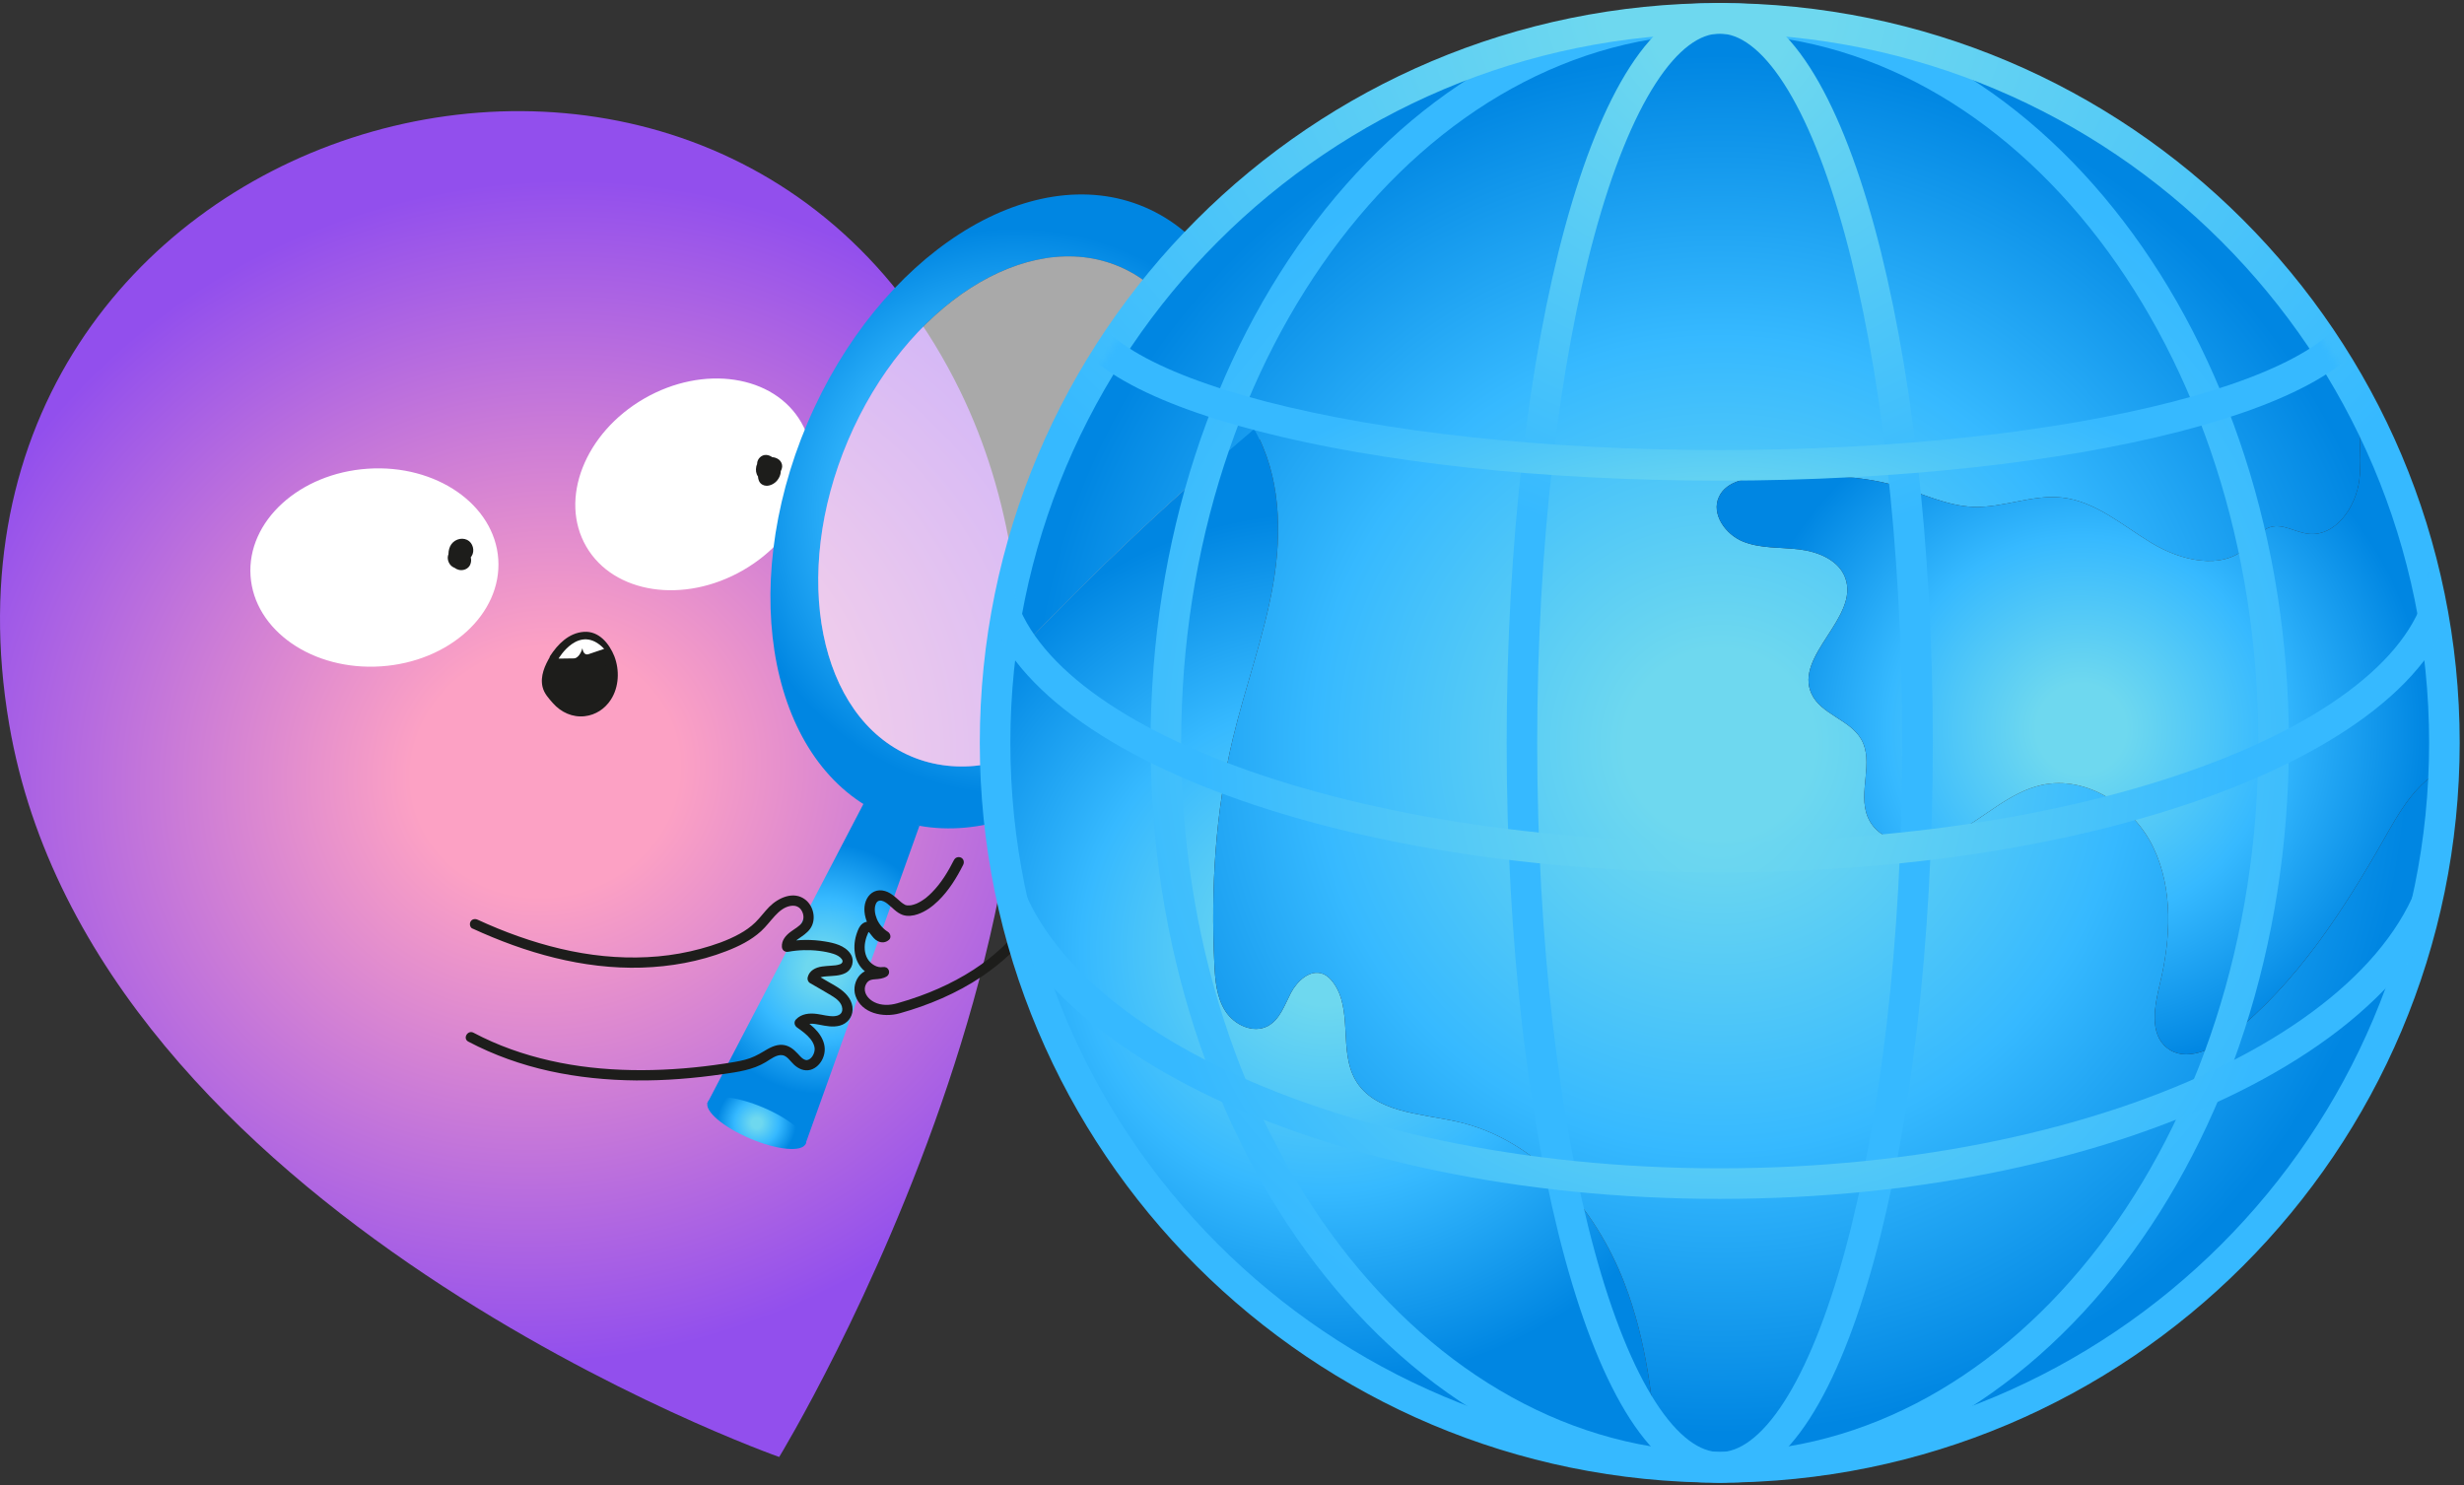 <?xml version="1.0" encoding="UTF-8"?> <svg xmlns="http://www.w3.org/2000/svg" width="403" height="243" viewBox="0 0 403 243" fill="none"><rect x="0" y="0" width="403" height="243" fill="#333333" stroke="none"/><path d="M127.44 238.345C127.44 238.345 15.255 198.845 1.508 118.53C-15.496 19.162 116.083 -19.837 156.997 63.884C191.189 133.849 127.44 238.345 127.44 238.345Z" fill="url(#paint0_radial_3263_175)"></path><path d="M62.319 109.007C73.508 108.258 82.094 100.413 81.496 91.485C80.898 82.556 71.343 75.926 60.154 76.675C48.965 77.424 40.379 85.269 40.977 94.197C41.575 103.126 51.13 109.756 62.319 109.007Z" fill="white"></path><path d="M121.558 93.268C131.27 87.661 135.516 76.834 131.042 69.084C126.568 61.335 115.068 59.598 105.356 65.205C95.644 70.812 91.398 81.64 95.873 89.389C100.347 97.138 111.847 98.875 121.558 93.268Z" fill="white"></path><path d="M125.407 75.554C125.335 75.498 125.323 75.436 125.444 75.626C125.37 75.508 125.516 75.843 125.482 75.707L125.503 75.865C125.503 75.843 125.503 75.822 125.503 75.8C125.503 75.8 125.466 76.039 125.491 75.924C125.522 75.784 125.382 76.117 125.46 75.993C125.516 75.902 125.547 75.93 125.41 76.042C125.416 76.036 125.482 75.958 125.488 75.965C125.466 75.949 125.304 76.129 125.438 76.014L125.304 76.07C125.326 76.061 125.351 76.055 125.373 76.052L125.22 76.073C125.252 76.073 125.286 76.073 125.317 76.073C125.224 76.104 125.133 76.042 125.233 76.067C125.398 76.114 125.062 75.961 125.208 76.052C125.233 76.067 125.304 76.123 125.332 76.126L125.239 76.055C125.264 76.076 125.289 76.098 125.314 76.12C125.339 76.142 125.36 76.166 125.382 76.191C125.404 76.216 125.426 76.241 125.447 76.266C125.37 76.16 125.354 76.145 125.407 76.216C125.454 76.291 125.503 76.362 125.544 76.44C125.559 76.471 125.572 76.505 125.59 76.536C125.472 76.35 125.541 76.415 125.572 76.496C125.597 76.564 125.618 76.633 125.634 76.704C125.643 76.748 125.652 76.788 125.662 76.832C125.693 76.978 125.643 76.595 125.659 76.822C125.662 76.894 125.659 76.962 125.659 77.034C125.659 77.195 125.705 76.816 125.668 76.975C125.659 77.015 125.652 77.052 125.64 77.093C125.631 77.124 125.581 77.248 125.64 77.105C125.699 76.962 125.649 77.083 125.634 77.111C125.615 77.146 125.59 77.177 125.572 77.211C125.665 77.093 125.684 77.065 125.628 77.13C125.609 77.149 125.59 77.167 125.572 77.183C125.671 77.046 125.715 77.087 125.646 77.124L125.612 77.146C125.534 77.186 125.565 77.177 125.702 77.115C125.671 77.118 125.615 77.136 125.587 77.149C125.743 77.077 125.774 77.133 125.656 77.133C125.631 77.133 125.603 77.127 125.578 77.13C125.792 77.121 125.743 77.158 125.646 77.13C125.55 77.102 125.547 77.046 125.696 77.158C125.665 77.133 125.621 77.121 125.587 77.099C125.503 77.046 125.503 76.987 125.621 77.133C125.597 77.102 125.556 77.077 125.528 77.046C125.466 76.984 125.447 76.9 125.55 77.09C125.537 77.065 125.516 77.043 125.503 77.021C125.482 76.987 125.463 76.947 125.441 76.912C125.363 76.776 125.5 77.111 125.463 76.959C125.457 76.94 125.422 76.856 125.432 76.838C125.416 76.866 125.447 77.077 125.447 76.897C125.447 76.779 125.503 76.794 125.432 76.95C125.447 76.912 125.45 76.86 125.463 76.819C125.472 76.794 125.522 76.651 125.466 76.797C125.41 76.944 125.466 76.81 125.482 76.782C125.503 76.748 125.537 76.71 125.553 76.673L125.475 76.776C125.494 76.754 125.513 76.732 125.534 76.71C125.553 76.689 125.575 76.667 125.597 76.648C125.758 76.496 125.478 76.717 125.597 76.639C125.665 76.592 125.733 76.549 125.808 76.511C125.882 76.474 125.935 76.496 125.752 76.53C125.795 76.521 125.839 76.499 125.882 76.484C125.926 76.468 125.969 76.459 126.016 76.449C126.044 76.443 126.196 76.421 126.038 76.44C125.879 76.459 126.032 76.44 126.063 76.44C126.122 76.437 126.184 76.44 126.243 76.44C126.411 76.44 126.035 76.387 126.196 76.431C126.224 76.437 126.255 76.443 126.283 76.453C126.389 76.48 126.392 76.54 126.252 76.431C126.283 76.456 126.336 76.477 126.37 76.493C126.513 76.567 126.224 76.356 126.336 76.468C126.383 76.515 126.392 76.567 126.283 76.393C126.364 76.524 126.234 76.188 126.265 76.341C126.249 76.185 126.246 76.151 126.249 76.241C126.274 76.108 126.274 76.089 126.252 76.179C126.215 76.334 126.259 76.126 126.277 76.132C126.277 76.132 126.212 76.263 126.206 76.272C126.156 76.362 126.103 76.453 126.044 76.536C126.025 76.564 126.001 76.592 125.982 76.62C126.1 76.428 126.022 76.567 125.982 76.614C125.907 76.698 125.83 76.779 125.743 76.853C125.64 76.944 125.69 76.838 125.774 76.832C125.746 76.832 125.674 76.897 125.649 76.916C125.606 76.94 125.562 76.962 125.522 76.984C125.401 77.049 125.578 76.953 125.59 76.956C125.565 76.953 125.482 76.987 125.457 76.996C125.295 77.049 125.665 76.996 125.497 76.996C125.463 76.996 125.391 76.987 125.357 76.996C125.494 77.018 125.531 77.024 125.463 77.012C125.438 77.009 125.416 77.003 125.391 76.996C125.286 76.968 125.248 76.897 125.432 77.021C125.404 77.003 125.37 76.987 125.339 76.968C125.217 76.9 125.475 77.099 125.413 77.027C125.394 77.006 125.373 76.987 125.351 76.968C125.248 76.872 125.472 77.152 125.398 77.031C125.379 76.999 125.36 76.972 125.345 76.94C125.335 76.922 125.326 76.897 125.314 76.878C125.444 77.102 125.363 77.003 125.339 76.912C125.329 76.878 125.323 76.844 125.314 76.807C125.279 76.661 125.329 77.037 125.326 76.888C125.326 76.825 125.326 76.766 125.326 76.707C125.329 76.555 125.283 76.934 125.314 76.788C125.32 76.76 125.326 76.729 125.332 76.701C125.339 76.673 125.351 76.642 125.357 76.614C125.394 76.484 125.248 76.829 125.342 76.651C125.357 76.62 125.379 76.589 125.398 76.558C125.457 76.456 125.339 76.648 125.329 76.642C125.329 76.642 125.398 76.567 125.401 76.564C125.472 76.496 125.516 76.524 125.342 76.605C125.373 76.589 125.41 76.564 125.441 76.546C125.506 76.508 125.534 76.546 125.351 76.58C125.388 76.574 125.429 76.552 125.466 76.543C125.677 76.49 125.298 76.543 125.441 76.543C125.509 76.543 125.575 76.549 125.643 76.549C125.41 76.552 125.491 76.524 125.581 76.549C125.621 76.558 125.662 76.571 125.699 76.583C125.724 76.592 125.752 76.605 125.777 76.611C125.556 76.555 125.652 76.555 125.727 76.595C125.764 76.614 125.799 76.636 125.836 76.658C125.858 76.673 125.882 76.689 125.904 76.704C125.795 76.617 125.764 76.595 125.814 76.636C125.864 76.692 125.923 76.742 125.976 76.797C126.084 76.912 125.864 76.623 125.945 76.76C125.963 76.791 125.982 76.819 125.997 76.847C126.013 76.875 126.025 76.909 126.044 76.94C125.929 76.751 125.991 76.81 126.016 76.894C126.029 76.934 126.029 76.981 126.044 77.021C125.979 76.856 126.029 76.872 126.032 76.981C126.032 77.027 126.032 77.071 126.029 77.118C126.029 77.264 126.078 76.897 126.022 77.118C126.016 77.149 126.007 77.177 125.997 77.205C125.988 77.233 125.979 77.264 125.969 77.292C125.938 77.372 125.948 77.348 126.001 77.217C125.942 77.285 125.898 77.397 125.848 77.478C125.789 77.571 125.991 77.317 125.879 77.438C125.836 77.484 125.795 77.531 125.752 77.575C125.721 77.602 125.671 77.633 125.646 77.668L125.743 77.593C125.718 77.612 125.693 77.63 125.665 77.646C125.624 77.671 125.584 77.696 125.544 77.717C125.342 77.823 125.671 77.683 125.531 77.727C125.5 77.736 125.472 77.745 125.444 77.755C125.382 77.773 125.152 77.795 125.404 77.773C125.22 77.792 125.584 77.829 125.41 77.773C125.497 77.792 125.569 77.835 125.628 77.901L125.6 77.873L125.68 77.982C125.665 77.96 125.652 77.935 125.64 77.91C125.696 78.05 125.708 78.075 125.677 77.994C125.668 77.966 125.662 77.938 125.656 77.91C125.612 77.755 125.668 78.09 125.662 77.982C125.662 77.929 125.656 77.879 125.656 77.826C125.656 77.783 125.656 77.736 125.659 77.693C125.659 77.662 125.662 77.627 125.665 77.596C125.674 77.506 125.671 77.531 125.652 77.674C125.662 77.646 125.665 77.606 125.671 77.578C125.684 77.525 125.724 77.444 125.724 77.394L125.674 77.509C125.687 77.481 125.702 77.453 125.718 77.428C125.786 77.292 125.59 77.562 125.702 77.456L125.606 77.531C125.68 77.487 125.646 77.5 125.503 77.568C125.643 77.525 125.255 77.609 125.463 77.578C125.307 77.599 125.264 77.543 125.367 77.575C125.438 77.596 125.14 77.484 125.314 77.562L125.196 77.475C125.252 77.537 125.23 77.506 125.124 77.385C125.071 77.292 125.043 77.192 125.046 77.083C125.077 76.916 125.084 76.875 125.062 76.962C124.947 77.388 125.205 77.898 125.649 78C126.094 78.103 126.563 77.867 126.687 77.413C126.939 76.477 125.988 75.719 125.109 75.933C124.291 76.135 123.996 76.996 123.974 77.745C123.965 78.094 124.021 78.439 124.176 78.749C124.391 79.184 124.844 79.442 125.32 79.464C125.982 79.495 126.691 79.107 127.101 78.606C127.57 78.034 127.785 77.369 127.673 76.633C127.579 76.027 127.147 75.489 126.628 75.184C126.109 74.88 125.429 74.762 124.863 74.986C124.297 75.209 123.816 75.7 123.688 76.338C123.579 76.881 123.638 77.497 123.98 77.951C124.434 78.56 125.152 78.818 125.898 78.641C126.588 78.476 127.141 77.938 127.524 77.366C127.735 77.049 127.918 76.676 127.928 76.291C127.937 75.905 127.757 75.501 127.458 75.243C126.411 74.348 124.586 74.824 123.983 76.033C123.673 76.658 123.679 77.41 124.105 77.985C124.549 78.588 125.233 78.951 125.994 78.811C126.635 78.693 127.151 78.125 127.287 77.5C127.424 76.875 127.306 76.235 127.023 75.666C126.7 75.013 126.075 74.466 125.326 74.423C124.537 74.379 123.875 75.051 123.828 75.818C123.806 76.163 123.946 76.561 124.223 76.779C124.406 76.922 124.577 77.024 124.82 77.024C125.028 77.024 125.273 76.931 125.416 76.779C125.696 76.474 125.786 75.877 125.416 75.588L125.407 75.554Z" fill="#1D1D1B"></path><path d="M74.895 90.051L74.4 90.2L75.439 90.787C75.429 90.756 75.423 90.719 75.41 90.691C75.37 90.604 75.41 90.893 75.423 90.796C75.423 90.781 75.41 90.703 75.423 90.697C75.435 90.691 75.37 90.933 75.41 90.803C75.417 90.778 75.426 90.75 75.432 90.725C75.46 90.591 75.392 90.825 75.392 90.812C75.392 90.79 75.429 90.744 75.442 90.722C75.507 90.588 75.395 90.756 75.392 90.778C75.395 90.753 75.445 90.722 75.46 90.703C75.529 90.626 75.55 90.697 75.398 90.747C75.417 90.741 75.454 90.716 75.466 90.706C75.538 90.66 75.532 90.734 75.376 90.744C75.395 90.744 75.435 90.728 75.454 90.722C75.585 90.678 75.345 90.744 75.355 90.734C75.367 90.722 75.557 90.75 75.376 90.728C75.296 90.716 75.286 90.716 75.352 90.728C75.414 90.75 75.41 90.744 75.336 90.716C75.215 90.647 75.308 90.703 75.336 90.722C75.426 90.772 75.386 90.803 75.296 90.678C75.327 90.719 75.386 90.772 75.426 90.806C75.283 90.675 75.345 90.688 75.373 90.747C75.386 90.772 75.457 90.908 75.392 90.769C75.336 90.647 75.376 90.737 75.386 90.775C75.432 90.952 75.386 90.647 75.379 90.728C75.376 90.762 75.376 90.871 75.386 90.731C75.395 90.579 75.376 90.731 75.367 90.765C75.348 90.849 75.302 90.806 75.395 90.706C75.376 90.725 75.361 90.772 75.345 90.796C75.327 90.828 75.308 90.853 75.289 90.883C75.199 91.036 75.386 90.772 75.311 90.859C75.255 90.924 75.199 90.989 75.143 91.055C75.09 91.11 75.038 91.169 74.978 91.222C74.954 91.244 74.919 91.266 74.901 91.291C75.003 91.166 75.013 91.216 74.947 91.25C74.91 91.272 74.873 91.291 74.839 91.316C74.749 91.371 75.003 91.266 74.901 91.288C74.776 91.312 74.839 91.266 74.96 91.294C74.929 91.288 74.783 91.281 74.944 91.306C75.106 91.331 74.963 91.306 74.932 91.297C74.848 91.281 74.904 91.228 75.013 91.334C75 91.322 74.957 91.303 74.938 91.294C74.829 91.241 74.994 91.331 75.003 91.35C74.991 91.325 74.944 91.297 74.926 91.275C74.842 91.185 74.944 91.225 74.963 91.325C74.963 91.309 74.923 91.26 74.916 91.25C74.842 91.126 74.966 91.44 74.932 91.291C74.932 91.281 74.91 91.207 74.91 91.207C74.923 91.207 74.923 91.437 74.926 91.3C74.926 91.281 74.932 91.232 74.926 91.213C74.954 91.331 74.895 91.406 74.926 91.288C74.935 91.253 74.972 91.16 74.919 91.288C74.86 91.43 74.919 91.303 74.935 91.275C74.969 91.21 75.016 91.235 74.876 91.344C74.907 91.319 74.935 91.281 74.963 91.25C75.013 91.194 75.053 91.228 74.891 91.3C74.913 91.291 74.941 91.266 74.963 91.253C74.988 91.238 75.013 91.225 75.038 91.213C75.171 91.132 74.873 91.263 74.975 91.238C75.028 91.225 75.106 91.182 75.162 91.191C75.162 91.191 74.929 91.201 75.066 91.21C75.09 91.21 75.171 91.201 75.193 91.213C75.199 91.216 74.96 91.163 75.097 91.204C75.125 91.213 75.156 91.222 75.184 91.228C75.339 91.269 75.038 91.151 75.128 91.207C75.153 91.222 75.181 91.235 75.205 91.25C75.292 91.306 75.246 91.331 75.162 91.21C75.174 91.228 75.212 91.253 75.23 91.269C75.252 91.291 75.271 91.312 75.292 91.334C75.404 91.449 75.187 91.169 75.271 91.306C75.302 91.359 75.333 91.412 75.361 91.465C75.442 91.605 75.308 91.306 75.339 91.412C75.348 91.44 75.358 91.471 75.367 91.499C75.373 91.527 75.401 91.583 75.392 91.611C75.392 91.611 75.373 91.378 75.379 91.521C75.379 91.552 75.383 91.586 75.383 91.617C75.383 91.642 75.383 91.67 75.379 91.695C75.373 91.76 75.379 91.729 75.392 91.598C75.395 91.592 75.364 91.695 75.367 91.698C75.364 91.692 75.448 91.505 75.376 91.657C75.33 91.757 75.498 91.514 75.429 91.589C75.355 91.67 75.358 91.592 75.491 91.549C75.473 91.555 75.435 91.58 75.423 91.589C75.348 91.636 75.37 91.555 75.513 91.552C75.498 91.552 75.454 91.567 75.435 91.573C75.289 91.62 75.641 91.57 75.495 91.564C75.466 91.564 75.439 91.564 75.41 91.564C75.255 91.57 75.588 91.608 75.488 91.577C75.463 91.567 75.432 91.564 75.407 91.558C75.311 91.536 75.336 91.483 75.47 91.592C75.435 91.564 75.355 91.508 75.314 91.502C75.423 91.524 75.439 91.614 75.373 91.546C75.342 91.511 75.308 91.477 75.274 91.443C75.181 91.347 75.314 91.483 75.317 91.502C75.314 91.474 75.268 91.427 75.252 91.403C75.215 91.344 75.19 91.266 75.15 91.21C75.159 91.219 75.224 91.406 75.177 91.275C75.165 91.244 75.156 91.213 75.143 91.185C75.115 91.107 75.094 91.026 75.075 90.946C75.066 90.902 75.056 90.859 75.047 90.818C75.041 90.784 75.025 90.666 75.041 90.8C75.059 90.952 75.041 90.778 75.041 90.753C75.041 90.719 75.038 90.681 75.034 90.647C75.034 90.576 75.034 90.507 75.038 90.436C75.038 90.414 75.056 90.237 75.038 90.392C75.022 90.538 75.041 90.383 75.05 90.352C75.056 90.321 75.134 90.125 75.121 90.103C75.128 90.116 75.025 90.293 75.097 90.162C75.112 90.131 75.128 90.1 75.146 90.072C75.165 90.044 75.184 90.013 75.202 89.982C75.264 89.87 75.165 90.035 75.15 90.044C75.209 90.007 75.271 89.92 75.323 89.87C75.398 89.799 75.171 89.973 75.261 89.92C75.292 89.901 75.323 89.88 75.355 89.861C75.379 89.845 75.407 89.833 75.432 89.817C75.557 89.749 75.355 89.858 75.355 89.849C75.355 89.833 75.535 89.793 75.544 89.793C75.582 89.783 75.684 89.771 75.541 89.793C75.383 89.814 75.544 89.799 75.582 89.799C75.609 89.799 75.662 89.793 75.69 89.805C75.656 89.79 75.473 89.765 75.616 89.805C75.647 89.814 75.697 89.821 75.718 89.839C75.687 89.814 75.529 89.755 75.65 89.817C75.728 89.858 75.718 89.911 75.594 89.768C75.619 89.796 75.653 89.824 75.681 89.849C75.731 89.895 75.725 89.954 75.625 89.771C75.644 89.805 75.672 89.836 75.69 89.873C75.703 89.895 75.712 89.926 75.728 89.945C75.628 89.814 75.668 89.79 75.703 89.895C75.712 89.92 75.718 89.948 75.725 89.973C75.749 90.079 75.703 90.094 75.721 89.908C75.715 89.97 75.715 90.047 75.721 90.11C75.709 89.904 75.752 89.933 75.734 90.004C75.725 90.035 75.703 90.088 75.7 90.119C75.715 89.96 75.78 89.957 75.737 90.029C75.718 90.057 75.687 90.103 75.675 90.135C75.734 89.982 75.787 90.004 75.731 90.06C75.703 90.085 75.668 90.113 75.644 90.144C75.765 89.998 75.78 90.047 75.715 90.082C75.681 90.1 75.641 90.116 75.609 90.141C75.743 90.038 75.774 90.079 75.7 90.1C75.659 90.113 75.622 90.125 75.582 90.135C75.55 90.141 75.41 90.162 75.572 90.141C75.734 90.119 75.6 90.135 75.563 90.135C75.529 90.135 75.495 90.128 75.46 90.131C75.379 90.138 75.693 90.184 75.525 90.138C75.501 90.131 75.473 90.122 75.448 90.116C75.283 90.072 75.566 90.184 75.501 90.141C75.479 90.125 75.454 90.113 75.429 90.1C75.268 90.013 75.566 90.222 75.457 90.122C75.131 89.827 74.584 89.777 74.267 90.122C73.972 90.445 73.919 90.999 74.267 91.312C75.109 92.08 76.486 91.947 77.129 90.989C77.71 90.122 77.35 88.77 76.405 88.319C75.376 87.828 74.096 88.344 73.62 89.37C73.145 90.396 73.309 91.692 74.018 92.574C74.363 93.003 74.895 93.267 75.448 93.267C76.038 93.267 76.632 92.957 76.884 92.41C77.387 91.319 76.728 89.939 75.582 89.606C74.435 89.274 73.157 90.156 73.238 91.356C73.278 91.953 73.62 92.528 74.158 92.804C74.416 92.938 74.708 93.016 75 92.988C75.407 92.947 75.737 92.782 76.048 92.531C76.237 92.379 76.396 92.195 76.548 92.005C76.766 91.729 76.958 91.437 77.024 91.082C77.157 90.371 76.812 89.612 76.163 89.274C75.513 88.935 74.761 89.034 74.245 89.547C73.813 89.976 73.599 90.672 73.807 91.26C73.956 91.679 74.382 91.987 74.845 91.847L75.339 91.698C75.762 91.57 76.07 91.101 75.927 90.66C75.784 90.218 75.342 89.936 74.888 90.072L74.895 90.051Z" fill="#1D1D1B"></path><path d="M99.582 107.605C98.789 105.61 97.437 104.329 95.796 104.289C94.155 104.249 92.241 105.514 90.786 107.77L90.814 107.82C88.34 111.888 90.096 113.209 91.137 114.412C92.43 115.91 94.165 116.532 96.029 116.168C97.357 115.91 98.982 114.85 99.734 112.693C100.378 110.847 100.113 108.936 99.585 107.602L99.582 107.605Z" fill="#1D1D1B"></path><path d="M100.482 107.356C99.646 105.289 97.967 103.191 95.496 103.362C93.025 103.533 91.223 105.395 89.98 107.3C89.796 107.58 89.824 107.959 89.98 108.242L90.007 108.292V107.35C89.115 108.832 88.317 110.61 88.739 112.373C88.997 113.448 89.734 114.231 90.439 115.033C91.76 116.531 93.656 117.401 95.67 117.159C97.436 116.948 98.937 115.953 99.904 114.464C101.246 112.397 101.355 109.622 100.479 107.356C100.298 106.887 99.851 106.561 99.332 106.703C98.884 106.828 98.499 107.378 98.679 107.85C99.322 109.513 99.403 111.462 98.555 113.072C98.384 113.395 98.179 113.709 97.977 113.942C97.775 114.175 97.417 114.505 97.274 114.604C97.053 114.76 96.659 114.983 96.516 115.045C96.364 115.111 95.928 115.244 95.655 115.288C94.144 115.537 92.792 114.887 91.754 113.712C91.636 113.578 91.512 113.445 91.394 113.311C91.325 113.233 91.257 113.156 91.189 113.078C91.157 113.041 91.126 113.003 91.095 112.969C90.952 112.801 91.105 112.988 91.08 112.954C90.956 112.783 90.837 112.612 90.738 112.428C90.71 112.376 90.576 112.059 90.673 112.314C90.626 112.192 90.582 112.071 90.551 111.944C90.533 111.878 90.52 111.813 90.508 111.745C90.496 111.692 90.486 111.477 90.502 111.714C90.492 111.561 90.483 111.412 90.486 111.26C90.486 111.179 90.496 111.098 90.502 111.014C90.517 110.753 90.458 111.188 90.514 110.918C90.555 110.732 90.592 110.542 90.645 110.359C90.766 109.942 90.927 109.557 91.123 109.171C91.428 108.571 91.969 107.993 91.59 107.3V108.242C92.109 107.443 92.78 106.648 93.513 106.101C93.846 105.852 94.213 105.631 94.592 105.463C94.461 105.519 94.704 105.423 94.729 105.414C94.816 105.383 94.906 105.355 94.996 105.33C95.086 105.305 95.173 105.283 95.263 105.264C95.322 105.252 95.381 105.243 95.44 105.233C95.353 105.243 95.344 105.246 95.409 105.24C95.59 105.224 95.764 105.224 95.944 105.233C95.994 105.233 96.04 105.24 96.09 105.246C96.019 105.236 96.015 105.24 96.081 105.249C96.189 105.271 96.298 105.296 96.407 105.33C96.435 105.339 96.68 105.426 96.544 105.37C96.634 105.407 96.721 105.454 96.805 105.498C96.889 105.541 96.976 105.594 97.057 105.65C97.05 105.647 97.28 105.808 97.193 105.74C97.883 106.278 98.35 107.03 98.685 107.853C98.875 108.32 99.307 108.649 99.832 108.506C100.273 108.385 100.674 107.829 100.485 107.359L100.482 107.356Z" fill="#1D1D1B"></path><path d="M91.353 107.741L93.874 107.707C94.387 107.701 94.946 107.063 95.207 106.19L95.257 106.025L95.285 106.19C95.394 106.846 95.776 107.178 96.243 107.02L98.816 106.147C94.751 101.87 91.353 107.744 91.353 107.744V107.741Z" fill="white"></path><path d="M187.186 33.872C168.423 25.9 143.742 41.729 132.059 69.226C120.376 96.723 126.116 125.479 144.879 133.451C163.643 141.423 188.324 125.594 200.007 98.097C211.69 70.6 205.949 41.844 187.186 33.872ZM193.368 95.275C183.969 117.401 164.109 130.135 149.013 123.723C133.917 117.308 129.299 94.171 138.697 72.048C148.096 49.922 167.957 37.188 183.052 43.6C198.148 50.016 202.767 73.152 193.368 95.275Z" fill="url(#paint1_radial_3263_175)"></path><path opacity="0.58" d="M193.37 95.278C202.771 73.153 198.154 50.016 183.057 43.602C167.96 37.187 148.1 49.924 138.7 72.049C129.299 94.175 133.916 117.311 149.013 123.726C164.11 130.14 183.969 117.404 193.37 95.278Z" fill="white"></path><path d="M131.676 187.311L150.38 135.089L141.354 131.254L115.666 180.507L131.676 187.311Z" fill="url(#paint2_radial_3263_175)"></path><path d="M131.761 187.119C132.357 185.718 129.255 183.059 124.833 181.18C120.411 179.301 116.343 178.914 115.748 180.315C115.153 181.717 118.255 184.376 122.677 186.254C127.099 188.133 131.166 188.52 131.761 187.119Z" fill="url(#paint3_radial_3263_175)"></path><path d="M77.283 151.897C85.936 155.879 95.341 158.577 104.941 158.291C109.653 158.148 114.377 157.308 118.781 155.602C120.836 154.806 122.841 153.827 124.482 152.326C125.318 151.562 125.983 150.642 126.754 149.812C127.434 149.078 128.239 148.391 129.252 148.205C129.492 148.161 129.75 148.146 129.992 148.183C130.163 148.211 130.328 148.27 130.412 148.311C130.76 148.478 130.956 148.693 131.136 149.01C131.481 149.616 131.518 150.381 131.151 150.952C130.785 151.524 129.905 151.975 129.265 152.466C128.482 153.063 127.826 153.837 127.882 154.884C127.913 155.465 128.392 155.798 128.948 155.695C130.604 155.391 132.317 155.347 133.989 155.555C134.769 155.652 135.571 155.798 136.32 156.04C136.811 156.199 137.358 156.466 137.672 156.889C137.741 156.982 137.8 157.113 137.8 157.215C137.8 157.312 137.793 157.324 137.747 157.467C137.706 157.582 137.806 157.336 137.753 157.442C137.728 157.489 137.7 157.529 137.672 157.573C137.79 157.395 137.626 157.604 137.582 157.644C137.498 157.722 137.709 157.563 137.607 157.619C137.573 157.638 137.538 157.663 137.501 157.681C137.455 157.706 137.408 157.728 137.361 157.753C137.389 157.74 137.529 157.694 137.383 157.74C137.274 157.775 137.169 157.809 137.057 157.837C136.963 157.859 136.87 157.877 136.777 157.893C136.73 157.902 136.681 157.908 136.631 157.915C136.799 157.896 136.665 157.908 136.631 157.915C136.401 157.939 136.171 157.958 135.938 157.974C135.441 158.008 134.943 158.039 134.446 158.11C133.392 158.263 132.379 158.757 132.099 159.873C132.009 160.236 132.158 160.634 132.488 160.824C133.632 161.489 134.791 162.138 135.922 162.825C136.727 163.313 137.685 163.972 137.762 165.004C137.828 165.884 137.116 166.197 136.413 166.235C135.453 166.284 134.561 165.992 133.607 165.868C132.392 165.706 131.086 165.824 130.194 166.76C129.793 167.176 129.918 167.77 130.365 168.084C131.148 168.634 131.947 169.209 132.55 169.961C132.82 170.297 133.044 170.685 133.165 171.099C133.265 171.441 133.268 171.739 133.184 172.078C133.019 172.724 132.584 173.309 132.019 173.414C131.919 173.433 132.003 173.414 132.022 173.414C131.978 173.417 131.932 173.417 131.888 173.414C131.792 173.411 131.863 173.421 131.885 173.424C131.838 173.417 131.792 173.405 131.745 173.393C131.59 173.355 131.462 173.293 131.291 173.172C131.043 172.998 130.738 172.65 130.486 172.379C129.787 171.624 129.019 170.999 127.95 170.928C126.828 170.85 125.778 171.459 124.855 172.022C123.931 172.584 122.965 173.069 121.877 173.355C120.789 173.641 119.602 173.821 118.458 173.996C114.007 174.673 109.504 175.052 104.997 175.065C100.519 175.077 96.034 174.723 91.639 173.859C87.26 172.998 82.961 171.649 78.942 169.7C78.439 169.455 77.942 169.203 77.444 168.942C76.487 168.435 75.632 169.89 76.593 170.396C80.776 172.603 85.264 174.194 89.88 175.211C94.526 176.233 99.294 176.703 104.046 176.746C108.817 176.79 113.582 176.398 118.3 175.708C120.702 175.357 123.133 175.024 125.246 173.75C126.008 173.293 126.999 172.482 127.953 172.612C128.73 172.721 129.246 173.591 129.843 174.151C130.583 174.844 131.562 175.298 132.584 175.003C133.492 174.741 134.2 173.992 134.573 173.144C135.524 170.978 134.207 168.957 132.531 167.612C132.103 167.267 131.655 166.94 131.204 166.623L131.375 167.947C132.012 167.282 133.106 167.453 133.989 167.627C135.092 167.845 136.227 168.081 137.343 167.783C138.552 167.459 139.413 166.446 139.444 165.178C139.478 163.776 138.586 162.661 137.517 161.868C136.914 161.42 136.246 161.063 135.599 160.687C134.844 160.249 134.085 159.807 133.33 159.369L133.719 160.32C133.731 160.267 133.75 160.214 133.765 160.162C133.803 160.037 133.678 160.342 133.768 160.162C133.859 159.981 133.744 160.193 133.812 160.096C133.84 160.056 133.998 159.944 133.815 160.075C133.846 160.053 133.88 160.028 133.914 160.009C133.977 159.975 134.238 159.866 134.048 159.932C134.241 159.863 134.437 159.814 134.639 159.776C134.698 159.767 134.757 159.758 134.816 159.748C134.959 159.726 134.611 159.77 134.85 159.748C134.977 159.736 135.102 159.723 135.229 159.714C136.239 159.633 137.33 159.658 138.256 159.189C139.41 158.604 139.829 157.116 139.099 156.028C138.185 154.667 136.441 154.259 134.928 154.011C132.783 153.656 130.623 153.681 128.488 154.076L129.554 154.887C129.551 154.8 129.545 154.713 129.554 154.626C129.538 154.76 129.576 154.57 129.591 154.53C129.554 154.651 129.616 154.48 129.638 154.44C129.66 154.406 129.681 154.371 129.703 154.337C129.778 154.225 129.635 154.415 129.722 154.309C129.977 154.005 130.194 153.852 130.483 153.647C131.211 153.134 131.994 152.662 132.516 151.922C133.551 150.461 133.097 148.245 131.717 147.173C129.821 145.697 127.316 146.847 125.83 148.335C125.029 149.14 124.37 150.076 123.562 150.872C122.785 151.636 121.889 152.255 120.935 152.78C118.962 153.871 116.78 154.611 114.607 155.204C112.323 155.826 109.986 156.242 107.63 156.454C102.89 156.88 98.104 156.541 93.442 155.593C88.779 154.645 84.151 153.103 79.754 151.186C79.207 150.946 78.66 150.701 78.119 150.452C77.705 150.262 77.211 150.334 76.966 150.754C76.754 151.117 76.854 151.714 77.267 151.907L77.283 151.897Z" fill="#1D1D1B"></path><path d="M156.065 140.612C155.089 142.554 153.942 144.459 152.404 146.01C152.121 146.296 151.823 146.57 151.512 146.825C151.45 146.874 151.387 146.924 151.325 146.974C151.437 146.887 151.254 147.023 151.22 147.048C151.083 147.148 150.943 147.241 150.803 147.331C150.558 147.49 150.3 147.633 150.035 147.757C149.973 147.788 149.908 147.816 149.846 147.844C149.759 147.884 149.914 147.816 149.914 147.816C149.88 147.828 149.846 147.844 149.808 147.856C149.69 147.9 149.572 147.94 149.454 147.978C149.352 148.009 149.246 148.037 149.14 148.058C149.087 148.071 149.031 148.08 148.979 148.093C148.895 148.111 148.721 148.096 148.979 148.096C148.798 148.096 148.618 148.127 148.435 148.114C148.394 148.114 148.351 148.105 148.307 148.105C148.183 148.105 148.509 148.155 148.394 148.118C148.323 148.096 148.245 148.086 148.174 148.068C148.139 148.058 148.105 148.046 148.074 148.037C147.941 147.99 148.286 148.158 147.987 147.993C147.76 147.869 147.552 147.729 147.356 147.564C146.421 146.772 145.588 145.839 144.301 145.668C143.014 145.497 142.029 146.278 141.603 147.428C141.177 148.578 141.401 149.877 141.855 150.961C142.365 152.174 143.229 153.19 144.348 153.883L144.177 152.559C144.177 152.559 144.394 152.466 144.391 152.481C144.385 152.503 144.226 152.4 144.22 152.394C144.08 152.292 143.981 152.167 143.881 152.031C143.568 151.602 143.223 151.17 142.735 150.937C142.16 150.663 141.519 150.734 141.025 151.132C140.571 151.496 140.351 152.062 140.161 152.593C139.409 154.694 139.595 157.348 141.417 158.856C142.39 159.661 143.543 160.024 144.795 159.829L144.146 158.287C143.645 158.589 142.958 158.502 142.396 158.585C141.759 158.682 141.171 158.962 140.721 159.421C139.847 160.31 139.515 161.725 139.919 162.909C140.904 165.799 144.478 166.511 147.111 165.777C151.844 164.457 156.475 162.508 160.565 159.76C163.872 157.538 166.782 154.803 169.162 151.608C171.176 148.901 172.74 145.895 173.943 142.747C174.974 140.046 175.717 137.249 176.311 134.423C176.379 134.103 176.444 133.783 176.507 133.463C176.597 133.019 176.379 132.552 175.919 132.425C175.503 132.31 174.971 132.565 174.881 133.012C174.353 135.654 173.719 138.274 172.848 140.826C172.609 141.528 172.351 142.228 172.075 142.915C172.009 143.076 171.944 143.238 171.879 143.396C171.86 143.443 171.841 143.49 171.82 143.533C171.832 143.502 171.882 143.39 171.82 143.539C171.779 143.633 171.742 143.723 171.702 143.816C171.549 144.164 171.394 144.509 171.229 144.854C170.545 146.306 169.765 147.713 168.889 149.059C167.932 150.529 167.03 151.701 165.858 152.997C164.618 154.368 163.263 155.63 161.815 156.78C158.492 159.412 154.502 161.473 150.455 162.937C149.227 163.381 147.987 163.782 146.732 164.133C145.476 164.485 144.136 164.516 142.999 163.944C142.116 163.499 141.392 162.682 141.442 161.712C141.463 161.333 141.637 160.898 141.917 160.615C142.225 160.301 142.613 160.233 143.108 160.199C143.773 160.152 144.422 160.096 145.003 159.745C145.361 159.53 145.516 159.076 145.348 158.691C145.168 158.281 144.783 158.135 144.354 158.203C143.496 158.337 142.607 157.799 142.091 157.137C141.448 156.307 141.314 155.154 141.498 154.147C141.55 153.861 141.622 153.575 141.709 153.299C141.787 153.047 141.926 152.814 142.004 152.568C142.02 152.515 142.119 152.425 141.989 152.441C142.119 152.428 142.34 152.758 142.402 152.836C142.747 153.274 143.052 153.706 143.571 153.961C144.211 154.275 144.839 154.216 145.386 153.759C145.818 153.398 145.641 152.699 145.215 152.435C144.416 151.937 143.773 151.191 143.412 150.318C143.098 149.553 142.94 148.612 143.241 147.891C143.356 147.614 143.521 147.387 143.847 147.334C144.301 147.263 144.798 147.567 145.137 147.832C145.97 148.475 146.62 149.311 147.645 149.672C148.425 149.948 149.355 149.815 150.116 149.55C151.384 149.109 152.491 148.304 153.445 147.375C155.167 145.703 156.46 143.608 157.532 141.476C157.737 141.068 157.641 140.562 157.231 140.323C156.858 140.105 156.283 140.217 156.077 140.624L156.065 140.612Z" fill="#1D1D1B"></path><path d="M238.294 183.482C232.246 182.133 224.774 182.021 221.676 176.653C218.916 171.876 221.327 165.166 218.055 160.725C217.616 160.128 217.066 159.587 216.376 159.317C214.291 158.502 212.156 160.464 211.121 162.45C210.086 164.436 209.324 166.813 207.341 167.858C204.967 169.11 201.88 167.674 200.426 165.418C198.971 163.161 198.741 160.352 198.614 157.669C198.03 145.312 198.757 132.836 201.641 120.805C203.668 112.345 206.751 104.136 208.23 95.561C209.71 86.989 209.442 77.724 205.119 70.175C190.322 82.66 176.283 96.04 163.101 110.216C162.738 114.005 162.545 117.843 162.545 121.725C162.545 183.864 210.288 234.849 271.09 240.014C270.519 229.733 269.359 219.476 265.686 209.91C260.949 197.568 251.196 186.357 238.294 183.479V183.482Z" fill="url(#paint4_radial_3263_175)"></path><path d="M389.986 137.134C383.22 149.025 375.642 160.811 364.923 169.315C361.883 171.727 357.404 173.837 354.39 171.394C351.487 169.038 352.4 164.5 353.277 160.867C355.048 153.523 355.456 145.489 352.205 138.669C348.954 131.85 341.261 126.772 333.889 128.425C328.568 129.616 324.515 133.84 319.66 136.32C314.805 138.8 307.442 138.61 305.435 133.541C303.862 129.569 306.538 124.655 304.418 120.944C302.572 117.709 297.832 116.882 296.278 113.494C293.403 107.228 304.176 100.987 301.795 94.52C300.723 91.604 297.354 90.246 294.271 89.873C291.187 89.5 287.961 89.758 285.083 88.593C282.205 87.43 279.831 84.08 281.148 81.27C282.398 78.603 285.922 78.128 288.866 78.016C296.036 77.742 303.355 77.484 310.243 79.495C314.408 80.714 318.42 82.759 322.756 82.917C327.614 83.094 332.378 80.869 337.211 81.391C342.737 81.988 347.176 85.982 351.937 88.85C356.696 91.719 363.35 93.332 367.434 89.565C368.724 88.375 369.712 86.684 371.4 86.212C373.392 85.652 375.375 87.045 377.423 87.315C381.927 87.909 385.336 82.992 385.883 78.482C386.384 74.358 385.501 70.115 386.144 66.037C366.191 28.536 326.715 3 281.273 3C219.584 3 168.892 50.047 163.102 110.218C176.286 96.043 190.325 82.659 205.119 70.177C209.443 77.727 209.71 86.992 208.23 95.564C206.751 104.136 203.668 112.347 201.641 120.807C198.76 132.839 198.03 145.314 198.614 157.672C198.742 160.354 198.972 163.164 200.426 165.42C201.881 167.677 204.964 169.116 207.342 167.86C209.321 166.816 210.083 164.435 211.121 162.452C212.156 160.466 214.291 158.505 216.377 159.319C217.067 159.59 217.617 160.131 218.055 160.727C221.331 165.169 218.916 171.879 221.676 176.656C224.775 182.024 232.243 182.132 238.295 183.484C251.196 186.362 260.949 197.573 265.686 209.915C269.356 219.482 270.519 229.738 271.091 240.02C274.447 240.306 277.841 240.458 281.273 240.458C345.538 240.458 397.868 189.399 399.929 125.634C399.22 125.998 398.53 126.402 397.874 126.874C394.34 129.411 392.137 133.355 389.986 137.137V137.134Z" fill="url(#paint5_radial_3263_175)"></path><path d="M386.145 66.037C385.501 70.115 386.384 74.357 385.884 78.482C385.337 82.992 381.927 87.905 377.424 87.315C375.372 87.044 373.389 85.652 371.4 86.212C369.713 86.684 368.721 88.375 367.434 89.565C363.35 93.335 356.699 91.719 351.938 88.85C347.179 85.981 342.738 81.988 337.212 81.391C332.379 80.869 327.614 83.094 322.756 82.917C318.42 82.758 314.408 80.713 310.243 79.495C303.356 77.481 296.036 77.739 288.866 78.016C285.923 78.127 282.401 78.603 281.149 81.27C279.831 84.079 282.205 87.43 285.084 88.592C287.962 89.755 291.188 89.5 294.271 89.873C297.354 90.246 300.723 91.607 301.796 94.519C304.176 100.99 293.404 107.228 296.279 113.494C297.833 116.882 302.573 117.705 304.419 120.944C306.535 124.655 303.862 129.566 305.435 133.541C307.44 138.61 314.806 138.8 319.661 136.319C324.515 133.839 328.568 129.618 333.889 128.425C341.262 126.775 348.954 131.85 352.205 138.669C355.456 145.488 355.049 153.522 353.277 160.867C352.401 164.503 351.484 169.038 354.39 171.394C357.405 173.837 361.883 171.726 364.923 169.314C375.643 160.811 383.22 149.028 389.986 137.134C392.137 133.351 394.341 129.407 397.875 126.871C398.53 126.399 399.22 125.994 399.929 125.631C399.969 124.335 400.001 123.036 400.001 121.727C400.001 101.599 394.984 82.647 386.148 66.037H386.145Z" fill="url(#paint6_radial_3263_175)"></path><path d="M281.273 240.045C331.303 240.045 371.86 186.98 371.86 121.522C371.86 56.064 331.303 3 281.273 3C231.243 3 190.686 56.064 190.686 121.522C190.686 186.98 231.243 240.045 281.273 240.045Z" stroke="url(#paint7_radial_3263_175)" stroke-width="5" stroke-miterlimit="10"></path><path d="M281.272 240.045C346.73 240.045 399.795 186.98 399.795 121.522C399.795 56.064 346.73 3 281.272 3C215.814 3 162.75 56.064 162.75 121.522C162.75 186.98 215.814 240.045 281.272 240.045Z" stroke="url(#paint8_radial_3263_175)" stroke-width="5" stroke-miterlimit="10"></path><path d="M281.272 240.045C299.139 240.045 313.623 186.98 313.623 121.522C313.623 56.064 299.139 3 281.272 3C263.404 3 248.92 56.064 248.92 121.522C248.92 186.98 263.404 240.045 281.272 240.045Z" stroke="url(#paint9_radial_3263_175)" stroke-width="5" stroke-miterlimit="10"></path><mask id="mask0_3263_175" style="mask-type:luminance" maskUnits="userSpaceOnUse" x="162" y="3" width="238" height="238"><path d="M281.272 240.045C346.73 240.045 399.795 186.98 399.795 121.522C399.795 56.064 346.73 3 281.272 3C215.814 3 162.75 56.064 162.75 121.522C162.75 186.98 215.814 240.045 281.272 240.045Z" fill="white"></path></mask><g mask="url(#mask0_3263_175)"><path d="M399.793 134.67C399.793 167.23 346.729 193.623 281.27 193.623C215.812 193.623 162.748 167.23 162.748 134.67" stroke="url(#paint10_radial_3263_175)" stroke-width="5" stroke-miterlimit="10"></path><path d="M386.696 49.012C386.696 63.986 339.494 76.126 281.268 76.126C223.042 76.126 175.84 63.986 175.84 49.012" stroke="url(#paint11_radial_3263_175)" stroke-width="5" stroke-miterlimit="10"></path><path d="M399.791 92.353C399.791 118.787 346.727 140.214 281.268 140.214C215.81 140.214 162.746 118.787 162.746 92.353" stroke="url(#paint12_radial_3263_175)" stroke-width="5" stroke-miterlimit="10"></path></g><defs><radialGradient id="paint0_radial_3263_175" cx="0" cy="0" r="1" gradientUnits="userSpaceOnUse" gradientTransform="translate(89.168 126.205) rotate(-15.02) scale(104.243 96.562)"><stop offset="0.21" stop-color="#FCA1C4"></stop><stop offset="1" stop-color="#924FED"></stop></radialGradient><radialGradient id="paint1_radial_3263_175" cx="0" cy="0" r="1" gradientUnits="userSpaceOnUse" gradientTransform="translate(166.046 83.676) rotate(23.02) scale(46.31 46.31)"><stop offset="0.13" stop-color="#6ED8EF"></stop><stop offset="0.56" stop-color="#36B9FF"></stop><stop offset="1" stop-color="#0086E2"></stop></radialGradient><radialGradient id="paint2_radial_3263_175" cx="0" cy="0" r="1" gradientUnits="userSpaceOnUse" gradientTransform="translate(134.509 158.439) rotate(23.02) scale(20.522 20.522)"><stop offset="0.13" stop-color="#6ED8EF"></stop><stop offset="0.56" stop-color="#36B9FF"></stop><stop offset="1" stop-color="#0086E2"></stop></radialGradient><radialGradient id="paint3_radial_3263_175" cx="0" cy="0" r="1" gradientUnits="userSpaceOnUse" gradientTransform="translate(123.755 183.717) rotate(23.02) scale(6.452 6.452)"><stop offset="0.13" stop-color="#6ED8EF"></stop><stop offset="0.56" stop-color="#36B9FF"></stop><stop offset="1" stop-color="#0086E2"></stop></radialGradient><radialGradient id="paint4_radial_3263_175" cx="0" cy="0" r="1" gradientUnits="userSpaceOnUse" gradientTransform="translate(216.818 155.096) scale(71.264 71.264)"><stop offset="0.13" stop-color="#6ED8EF"></stop><stop offset="0.56" stop-color="#36B9FF"></stop><stop offset="1" stop-color="#0086E2"></stop></radialGradient><radialGradient id="paint5_radial_3263_175" cx="0" cy="0" r="1" gradientUnits="userSpaceOnUse" gradientTransform="translate(281.273 121.727) scale(118.693 118.693)"><stop offset="0.13" stop-color="#6ED8EF"></stop><stop offset="0.56" stop-color="#36B9FF"></stop><stop offset="0.95" stop-color="#0086E2"></stop></radialGradient><radialGradient id="paint6_radial_3263_175" cx="0" cy="0" r="1" gradientUnits="userSpaceOnUse" gradientTransform="translate(340.388 119.259) scale(56.507 56.507)"><stop offset="0.13" stop-color="#6ED8EF"></stop><stop offset="0.56" stop-color="#36B9FF"></stop><stop offset="1" stop-color="#0086E2"></stop></radialGradient><radialGradient id="paint7_radial_3263_175" cx="0" cy="0" r="1" gradientUnits="userSpaceOnUse" gradientTransform="translate(281.273 121.522) scale(106.252 106.252)"><stop offset="0.13" stop-color="#6ED8EF"></stop><stop offset="1" stop-color="#36B9FF"></stop></radialGradient><radialGradient id="paint8_radial_3263_175" cx="0" cy="0" r="1" gradientUnits="userSpaceOnUse" gradientTransform="translate(280.742 2.378) scale(139.19 106.252)"><stop offset="0.13" stop-color="#6ED8EF"></stop><stop offset="1" stop-color="#36B9FF"></stop></radialGradient><radialGradient id="paint9_radial_3263_175" cx="0" cy="0" r="1" gradientUnits="userSpaceOnUse" gradientTransform="translate(281.272 2.378) scale(87.551 87.551)"><stop offset="0.13" stop-color="#6ED8EF"></stop><stop offset="1" stop-color="#36B9FF"></stop></radialGradient><radialGradient id="paint10_radial_3263_175" cx="0" cy="0" r="1" gradientUnits="userSpaceOnUse" gradientTransform="translate(281.27 160.662) rotate(-90) scale(58.714 90.329)"><stop offset="0.13" stop-color="#6ED8EF"></stop><stop offset="1" stop-color="#36B9FF"></stop></radialGradient><radialGradient id="paint11_radial_3263_175" cx="0" cy="0" r="1" gradientUnits="userSpaceOnUse" gradientTransform="translate(281.271 86.409) rotate(-90) scale(27.342 80.418)"><stop offset="0.13" stop-color="#6ED8EF"></stop><stop offset="1" stop-color="#36B9FF"></stop></radialGradient><radialGradient id="paint12_radial_3263_175" cx="0" cy="0" r="1" gradientUnits="userSpaceOnUse" gradientTransform="translate(281.272 118.972) rotate(-90) scale(126.047 85.167)"><stop offset="0.13" stop-color="#6ED8EF"></stop><stop offset="1" stop-color="#36B9FF"></stop></radialGradient></defs></svg> 